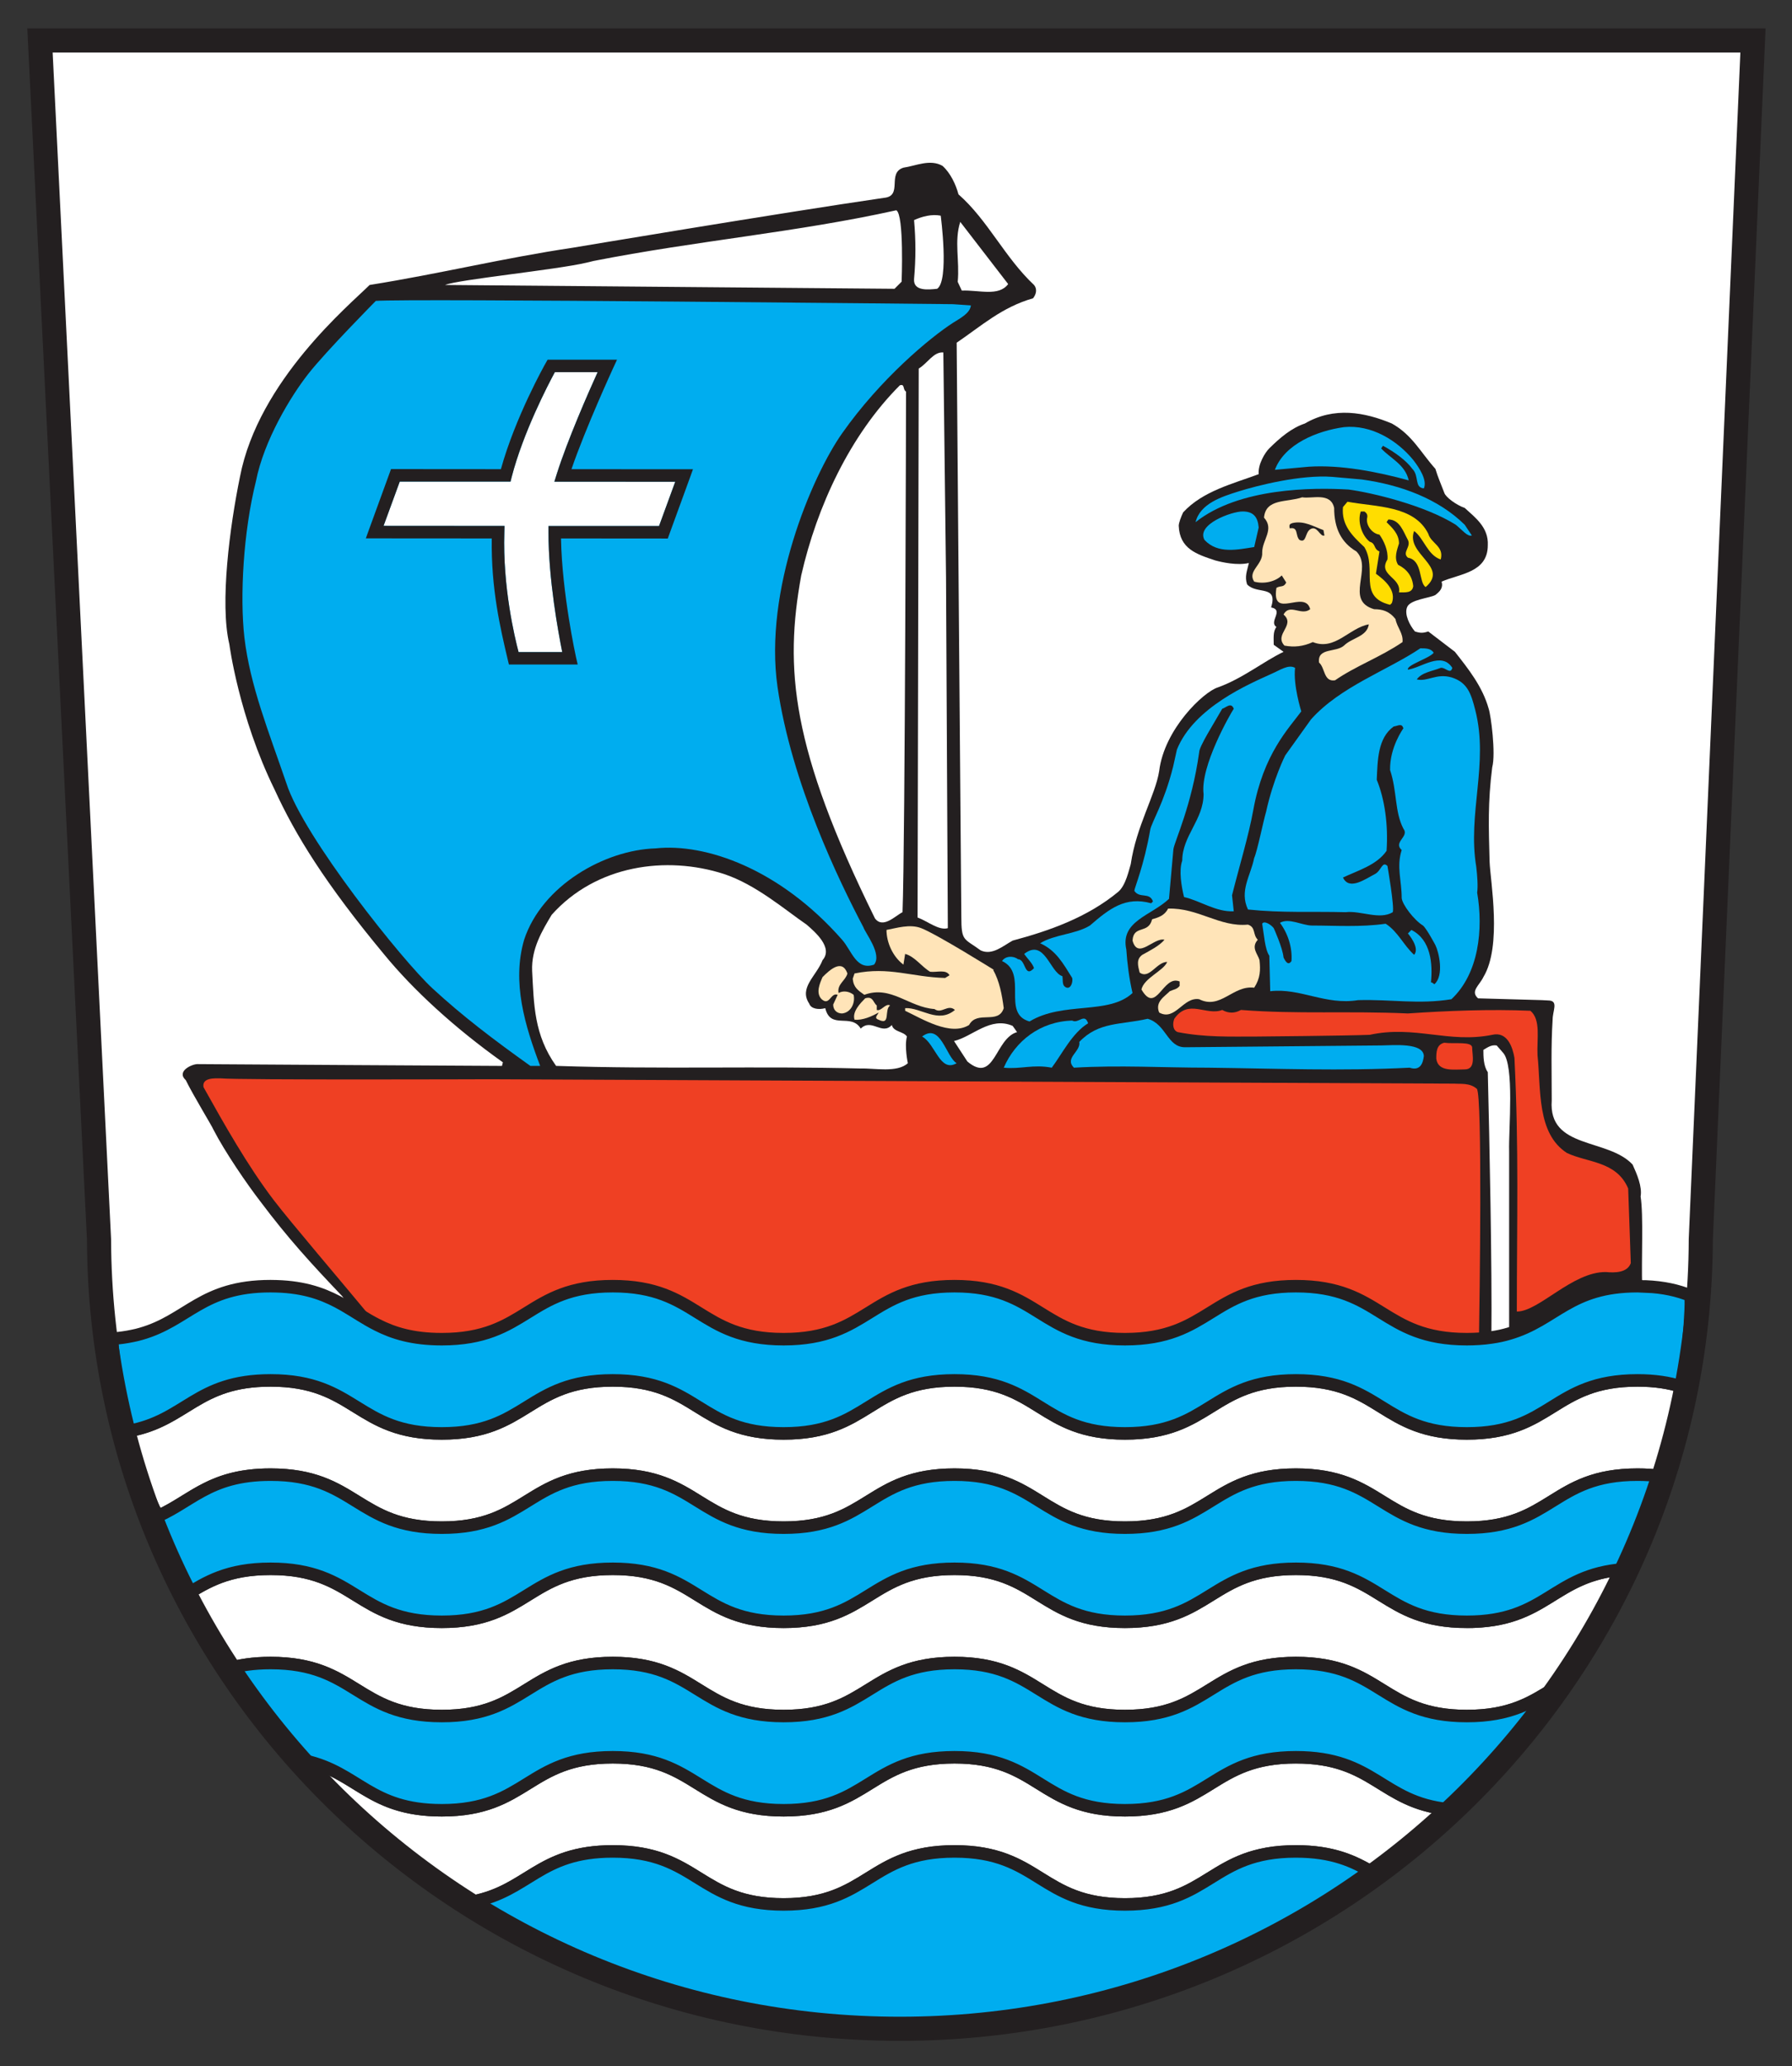 <svg height="381.484" width="331" xmlns="http://www.w3.org/2000/svg" xmlns:xlink="http://www.w3.org/1999/xlink"><rect width="100%" height="100%" fill="#333333" stroke="none"/><clipPath id="a"><path d="m27.937 413.275h-21.26v-24.603h21.26z"/></clipPath><clipPath id="b"><path d="m6.677 413.275h21.437v-24.778h-21.437z"/></clipPath><g transform="matrix(1.002 0 0 1.002 -222.865 -290.113)"><path d="m229.786 296.809h315.775l-3.391 77.834-6.225 143.068c-.256 80.381-66.258 145.479-147.65 145.479-81.391 0-147.389-65.098-147.638-145.479z" fill="#fff"/><path d="m461.307 613.33c-15.751 0-15.751 9.767-31.516 9.767-15.705 0-15.705-9.767-31.411-9.767-15.751 0-15.751 9.767-31.501 9.767-15.751 0-15.751-9.767-31.501-9.767-15.766 0-15.766 9.767-31.516 9.767-14.108 0-15.615-7.808-27.041-9.465-1.354-.196 30.508 26.663 31.759 26.482 11.229-1.733 12.796-9.435 26.799-9.435 15.751 0 15.751 9.767 31.501 9.767 15.751 0 15.751-9.767 31.501-9.767 15.705 0 15.705 9.767 31.411 9.767 15.766 0 15.766-9.767 31.516-9.767 6.843 0 10.716 1.854 14.198 3.934 1.13.663 14.952-11.576 13.897-11.696-12.435-1.296-13.565-9.586-28.095-9.586" fill="#fff"/><path d="m461.307 613.33c-15.751 0-15.751 9.767-31.516 9.767-15.705 0-15.705-9.767-31.411-9.767-15.751 0-15.751 9.767-31.501 9.767-15.751 0-15.751-9.767-31.501-9.767-15.766 0-15.766 9.767-31.516 9.767-14.108 0-15.615-7.808-27.041-9.465-1.354-.196 30.508 26.663 31.759 26.482 11.229-1.733 12.796-9.435 26.799-9.435 15.751 0 15.751 9.767 31.501 9.767 15.751 0 15.751-9.767 31.501-9.767 15.705 0 15.705 9.767 31.411 9.767 15.766 0 15.766-9.767 31.516-9.767 6.843 0 10.716 1.854 14.198 3.934 1.13.663 14.952-11.576 13.897-11.696-12.435-1.296-13.565-9.586-28.095-9.586z" fill="none" stroke="#231f20" stroke-width="2.306"/><path d="m524.279 543.891c-15.721 0-15.721 9.767-31.456 9.767-15.751 0-15.751-9.767-31.516-9.767-15.751 0-15.751 9.767-31.516 9.767-15.705 0-15.705-9.767-31.411-9.767-15.751 0-15.751 9.767-31.501 9.767-15.751 0-15.751-9.767-31.501-9.767-15.766 0-15.766 9.767-31.516 9.767-15.781 0-15.781-9.767-31.563-9.767-13.689 0-15.508 7.34-26.051 9.3-.794.136 4.415 16.112 5.584 15.57 6.211-2.879 9.597-7.506 20.467-7.506 15.782 0 15.782 9.767 31.563 9.767 15.751 0 15.751-9.767 31.516-9.767 15.751 0 15.751 9.767 31.501 9.767 15.751 0 15.751-9.767 31.501-9.767 15.705 0 15.705 9.767 31.411 9.767 15.766 0 15.766-9.767 31.516-9.767 15.766 0 15.766 9.767 31.516 9.767 15.736 0 15.736-9.767 31.456-9.767 1.673 0 3.15.106 4.492.301 1.055.166 4.446-16.278 3.542-16.55-2.186-.678-4.763-1.115-8.034-1.115" fill="#fff"/><path d="m524.279 543.891c-15.721 0-15.721 9.767-31.456 9.767-15.751 0-15.751-9.767-31.516-9.767-15.751 0-15.751 9.767-31.516 9.767-15.705 0-15.705-9.767-31.411-9.767-15.751 0-15.751 9.767-31.501 9.767-15.751 0-15.751-9.767-31.501-9.767-15.766 0-15.766 9.767-31.516 9.767-15.781 0-15.781-9.767-31.563-9.767-13.689 0-15.508 7.34-26.051 9.3-.794.136 4.415 16.112 5.584 15.57 6.211-2.879 9.597-7.506 20.467-7.506 15.782 0 15.782 9.767 31.563 9.767 15.751 0 15.751-9.767 31.516-9.767 15.751 0 15.751 9.767 31.501 9.767 15.751 0 15.751-9.767 31.501-9.767 15.705 0 15.705 9.767 31.411 9.767 15.766 0 15.766-9.767 31.516-9.767 15.766 0 15.766 9.767 31.516 9.767 15.736 0 15.736-9.767 31.456-9.767 1.673 0 3.15.106 4.492.301 1.055.166 4.446-16.278 3.542-16.55-2.186-.678-4.763-1.115-8.034-1.115z" fill="none" stroke="#231f20" stroke-width="2.306"/><path d="m492.823 588.37c-15.751 0-15.751-9.767-31.516-9.767-15.751 0-15.751 9.767-31.516 9.767-15.705 0-15.705-9.767-31.411-9.767-15.751 0-15.751 9.767-31.501 9.767-15.751 0-15.751-9.767-31.501-9.767-15.766 0-15.766 9.767-31.516 9.767-15.781 0-15.781-9.767-31.563-9.767-7.726 0-11.671 2.351-15.537 4.733-.965.603 6.401 14.032 7.643 13.671 2.16-.633 4.704-1.04 7.893-1.04 15.782 0 15.782 9.767 31.563 9.767 15.751 0 15.751-9.767 31.516-9.767 15.751 0 15.751 9.767 31.501 9.767 15.751 0 15.751-9.767 31.501-9.767 15.705 0 15.705 9.767 31.411 9.767 15.766 0 15.766-9.767 31.516-9.767 15.766 0 15.766 9.767 31.516 9.767 7.943 0 11.892-2.487 15.871-4.959 2.517-1.568 13.595-22.126 12.691-22.051-12.902 1.13-13.867 9.646-28.562 9.646" fill="#fff"/><path d="m492.823 588.37c-15.751 0-15.751-9.767-31.516-9.767-15.751 0-15.751 9.767-31.516 9.767-15.705 0-15.705-9.767-31.411-9.767-15.751 0-15.751 9.767-31.501 9.767-15.751 0-15.751-9.767-31.501-9.767-15.766 0-15.766 9.767-31.516 9.767-15.781 0-15.781-9.767-31.563-9.767-7.726 0-11.671 2.351-15.537 4.733-.965.603 6.401 14.032 7.643 13.671 2.16-.633 4.704-1.04 7.893-1.04 15.782 0 15.782 9.767 31.563 9.767 15.751 0 15.751-9.767 31.516-9.767 15.751 0 15.751 9.767 31.501 9.767 15.751 0 15.751-9.767 31.501-9.767 15.705 0 15.705 9.767 31.411 9.767 15.766 0 15.766-9.767 31.516-9.767 15.766 0 15.766 9.767 31.516 9.767 7.943 0 11.892-2.487 15.871-4.959 2.517-1.568 13.595-22.126 12.691-22.051-12.902 1.13-13.867 9.646-28.562 9.646z" fill="none" stroke="#231f20" stroke-width="2.306"/><path d="m396.314 324.361v.814c-1.959.497-3.919.663-6.044.663-.829-.663-.045-1.733-.211-2.562 1.959-2.291 5.773-1.703 6.255 1.085" fill="#fff"/><path d="m466.567 415.383c0 1.146-1.326 1.959-2.472 2.125-1.462-1.311-.648-3.768 0-5.562.995.482.829 2.939 2.472 3.437" fill="#ffe4b8"/><path d="m467.049 451.723c-1.809.166-2.954 0-5.411-.497v-.648c2.14.317 4.748-.98 5.411 1.146" fill="#231f20"/><path d="m400.745 485.124-2.457-3.768c3.437-.829 6.707-4.582 10.807-2.788l.814 1.146c-4.1 1.146-4.1 9.661-9.164 5.411zm-1.311-154.704 8.832 11.455c-1.748 2.366-5.426 1.055-8.546 1.206l-.754-1.613c.377-3.934-.678-7.446.467-11.048zm-18.343 156c-18.826-.482-36.671.166-56.16-.482-4.085-5.728-4.085-11.304-4.416-17.514-.166-4.1 1.884-7.446 3.602-10.325 8.184-9.164 21.116-10.958 31.758-7.521 5.908 1.959 11.214 6.572 15.238 9.33 1.432 1.251 4.974 4.22 2.939 6.541-1.146 2.954-4.416 5.079-2.457 8.019.332.995 1.809 1.161 2.954.829.98 4.085 4.748.814 6.541 3.768 1.974-1.974 3.934 1.311 5.728-.663.332 1.311 2.14 1.146 2.788 2.125-.497 1.809.166 4.914.166 4.914-1.959 1.809-6.225.889-8.682.98zm-76.613-144.379c2.291-.98 20.453-2.788 26.03-4.1l1.311-.317c19.157-3.768 37.319-5.245 55.828-9.345 1.462.829.98 13.158.98 13.158l-1.311 1.311zm84.963 19.639s-.166 83.652-.648 95.936c-1.311.648-3.602 3.105-5.079 1.146-15.479-31.381-16.715-46.016-13.595-63.199 2.909-12.766 9.013-25.864 18.177-35.028.98-.332.497.814 1.145 1.146zm135.411 148.328c.317-1.809-.663-4.1-1.477-5.893-4.582-4.914-15.555-2.788-14.907-11.802 0-5.23-.151-9.978.166-14.892 0-1.613 1.055-3.361-.573-3.527l-1.387-.075-11.787-.332c-1.477-1.311.241-2.366.98-3.919 3.482-5.728 1.281-17.68 1.146-21.282-.166-6.391-.347-10.762.482-17.363.693-2.577-.256-9.661-.648-10.792-1.146-4.1-3.768-7.37-6.225-10.49l-4.914-3.754c-.98.317-1.462.317-2.457 0-.98-1.146-1.959-3.12-1.462-4.431.482-1.462 4.25-1.718 5.23-2.291.829-.648 1.477-1.311 1.146-2.457 3.286-1.462 8.516-1.628 8.516-6.707.166-3.271-2.291-5.079-4.25-6.873-1.477-.497-3.512-1.959-3.768-2.788-.512-1.372-1.191-2.894-1.643-4.416-2.773-3.105-4.25-6.225-8.019-8.35-5.019-2.095-10.656-3.15-16.052 0-2.457.814-4.597 2.638-6.572 4.597-.769.769-2.095 2.939-1.929 4.733-4.778 1.779-10.325 3.12-13.927 7.039-.407.859-.799 1.914-.814 2.457.166 4.266 3.271 5.245 6.707 6.391 1.251.347 4.1.98 6.225.482-.332 1.477-.814 2.457-.332 3.934 1.809 1.959 5.743 0 4.431 4.25 2.457.497-.497 2.623.98 3.602-.663.829-.497 2.14-.497 3.286l1.809 1.296c-3.768 1.809-7.536 4.914-12.118 6.557-2.623.814-9.857 7.657-10.807 15.389-.678 4.416-4.22 10.159-5.245 17.183-.317.98-.889 3.874-2.291 5.079-5.728 4.748-12.766 7.205-19.474 8.998-1.809.995-3.768 2.788-5.893 1.809-3.12-2.291-3.572-1.583-3.572-6.27l-.859-105.703c4.582-3.12 8.365-6.557 14.078-8.184.663-.829.754-1.794.181-2.457-5.411-5.079-8.516-11.952-13.927-16.7-.482-1.809-1.477-3.934-2.939-5.245-2.291-1.311-4.914 0-7.205.332-3.12.98 0 5.245-3.602 5.562-19.157 2.788-57.305 9.179-57.305 9.179-13.098 1.959-24.236 4.748-37.5 6.873-3.648 3.632-20.494 17.605-23.9 35.36-1.857 9.028-3.755 23.317-1.953 30.853 0 0 1.724 13.294 8.338 26.769 3.816 8.35 9.361 17.333 20.184 30.356 5.321 6.511 13.008 13.58 21.9 19.896l-.166.663c-1.07.015-56.16-.332-56.16-.332-.983 0-3.931 1.311-2.13 2.954 1.334 2.743 4.903 8.576 5.067 9.059 2.148 4.19 6.317 10.234 8.612 13.203 5.167 6.888 9.386 11.485 15.128 17.514.663.769.844 1.779.286 1.673 2.095 1.206 3.979 2.532 6.195 3.648 2.969 1.507 6.511 2.638 11.907 2.638 15.751 0 15.751-9.767 31.516-9.767 15.751 0 15.751 9.767 31.501 9.767 15.751 0 15.751-9.767 31.501-9.767 15.705 0 15.705 9.767 31.411 9.767 15.766 0 15.766-9.767 31.516-9.767 15.766 0 15.766 9.767 31.516 9.767.784 0 1.522-.03 2.231-.075.814-.045 1.568-.136 2.291-.241.136-13.113-.347-35.948-.663-48.895-.814-1.146-.814-2.954-.814-4.1.814-.482 1.477-.98 2.457-.814l1.145 1.311c2.17 2.276 1.025 14.243 1.146 18.162v33.627c8.561-2.487 11.078-8.742 23.664-8.742.301 0 .573.015.859.03-.166-4.868.271-13.053-.286-16.55" fill="#231f20"/><path d="m335.376 526.528c15.751 0 15.751 9.767 31.501 9.767 15.751 0 15.751-9.767 31.501-9.767 15.705 0 15.705 9.767 31.411 9.767 15.766 0 15.766-9.767 31.516-9.767 15.766 0 15.766 9.767 31.516 9.767.784 0 1.522-.03 2.231-.075.121-6.511.663-45.006-.392-46.061-1.311-1.146-3.06-.859-4.115-.95l-177.719-.814s-46.505.166-49.778-.166c-.983 0-3.44-.166-3.112 1.628 3.803 6.813 8.148 14.515 12.935 20.8 3.117 4.085 12.132 14.605 19.08 23.001 2.969 1.507 6.511 2.638 11.907 2.638 15.751 0 15.751-9.767 31.516-9.767" fill="#ef4023"/><path d="m451.178 475.628c10.46.814 19.805.151 30.778.648 7.19-.497 15.223-.814 22.579-.497 1.974 1.643 1.161 5.245 1.311 8.184.663 6.391-.151 14.409 5.411 18.012 3.768 1.809 9.164 1.477 11.304 6.557l.482 13.746c-.648 1.794-2.939 1.794-4.582 1.643-6.195-.075-12.374 7.31-16.429 7.28 0-16.534.392-30.039-.437-46.74-.332-1.959-1.311-4.914-4.1-4.25-8.019 1.628-14.243-1.809-22.579 0-4.477.181-20.8.317-20.8.317-5.079 0-9.496.166-14.575-.814-.98-.332-.98-1.628-.648-2.457 2.608-3.768 5.893-.482 8.832-1.628 1.161.648 2.306.648 3.452 0" fill="#ef4023"/><path d="m493.803 482.591c0 1.251.754 3.994-1.372 3.994-1.974 0-4.914.497-5.245-1.959 0-1.145 0-2.623 1.477-2.954 1.884.256 5.14-.317 5.14.919" fill="#ef4023"/><g fill="#00adef"><path d="m398.093 345.583 3.301.226c-.151 1.462-2.005 2.381-3.301 3.21-4.296 2.773-13.384 10.34-20.438 20.363-5.622 7.988-14.454 28.969-11.907 46.709 2.562 17.755 11.425 35.948 15.841 44.313.332 1.055 3.497 4.974 1.959 6.873-3.271 1.146-4.1-2.547-5.893-4.582-11.515-13.113-25.201-17.831-34.395-16.836-9.375.286-20.936 6.843-24.221 16.836-2.291 7.853.166 15.871 2.954 23.242h-1.809c-6.873-4.914-12.45-9.134-17.997-14.243-5.532-5.079-23.799-27.944-26.963-37.802-3.274-9.571-6.698-17.981-7.75-26.889-.862-7.551-.193-19.519 2.125-28.788 1.473-7.536 6.419-15.675 9.663-19.805 3.241-4.13 12.435-13.43 12.435-13.43 5.743-.482 106.396.603 106.396.603"/><path d="m454.449 386.731-.829 3.602c-3.105.482-6.707 1.311-9.164-1.311-1.568-2.879 5.034-5.26 7.039-5.245 1.959 0 2.788.995 2.954 2.954"/><path d="m486.704 409.807c-.663.98-5.079 2.291-4.748 3.12 2.442-.332 6.21-3.437 8.184-.332-.332 1.311-1.311-.166-2.14 0-1.628.648-3.437.814-4.416 2.125 1.975.497 3.617-1.206 6.481-.347 2.879.934 3.542 2.969 4.326 6.074 2.487 9.797-1.477 18.991.166 28.819.196 1.658.332 3.602.166 4.748 1.146 6.707.332 14.892-4.748 19.639-6.059.98-10.973 0-17.198.166-6.059.98-10.641-2.291-16.203-1.643l-.166-6.541c-.814-1.145-.98-3.934-1.311-5.893.332-.648 1.643.166 2.125.814 0 0 1.643 3.602 1.809 5.411.407.844.889 1.507 1.462.648.181-2.457-.648-5.079-2.125-7.039 1.643-.98 4.1.497 5.908.497 4.25 0 8.998.332 13.58-.332 2.291 1.477 3.271 3.934 5.245 5.728 1.145-1.311-1.145-3.934-1.145-3.934l.648-.648c3.602 1.809 3.934 6.225 3.602 9.661.332 0 .497.332.648.332 1.809-1.643.814-5.893.166-7.205 0 0-1.643-3.09-2.291-3.602-1.643-1.01-3.843-3.889-3.919-5.079 0-3.271-.995-5.728 0-8.832-1.643-1.477 1.462-2.457.317-3.934-1.628-3.105-1.146-6.873-2.457-10.807-.09-4.22 2.457-7.687 2.457-7.687-.317-.995-.919-.467-1.794-.332-2.954 2.125-2.954 6.225-3.12 9.812 1.477 3.602 2.14 8.35 1.809 13.098-1.809 2.623-5.245 3.602-8.034 4.914 1.145 2.457 4.1.286 5.908-.648 1.161-.603 1.311-2.457 2.291-1.477 0 0 1.311 7.536.98 8.516-2.457 1.477-5.893-.332-8.682 0-6.391-.166-11.621.166-18.012-.497-1.628-3.437.497-6.225 1.145-9.496.558-1.191 1.733-6.994 2.186-8.471 1.341-6.119 3.542-10.43 3.542-10.43l4.748-6.632c5.411-6.059 14.093-9.013 20.152-13.098.98 0 1.959 0 2.457.814"/><path d="m462.301 420.614c-2.291 3.12-6.979 7.823-8.848 18.177-.859 4.763-2.608 10.475-3.919 15.705l.317 2.954c-3.271.166-6.21-1.959-9.164-2.623-.482-1.959-.98-4.914-.332-6.707 0-4.582 3.934-7.536 3.934-12.284-.648-5.064 4.914-14.726 5.562-15.705-.482-1.311-1.462-.166-2.125 0-1.477 2.608-4.266 6.963-4.25 8.019-1.357 9.767-4.522 16.369-4.748 17.846l-.814 9.164c-3.286 3.105-9.013 4.085-7.868 9.33.166 2.457.497 5.245 1.145 8.019-4.416 4.1-12.766 1.477-18.991 5.245-5.245-1.477-.166-8.848-5.064-11.139.648-.98 2.125-.98 2.939-.332 1.477 0 1.146 3.602 2.954 1.643-.332-.98-1.146-1.643-1.809-2.623 3.768-2.939 4.748 3.437 7.039 4.1.166.814-.166 1.794.814 2.125.829.166 1.146-1.146.995-1.794-1.643-2.623-2.954-5.079-5.908-6.391 2.623-1.643 6.557-1.643 9.179-3.271 3.602-3.12 6.541-5.411 11.289-4.1l.332-.332c-.648-1.794-2.457-.482-3.437-1.959 0-.482 1.794-4.672 2.939-11.289.286-1.417 2.547-4.944 4.205-11.561l.708-3.18c3.135-7.823 13.46-12.133 17.198-13.852 1.809-.769 3.346-1.914 4.582-1.206-.377 3.21 1.145 8.019 1.145 8.019"/><path d="m461.307 630.678c-15.751 0-15.751 9.767-31.516 9.767-15.705 0-15.705-9.767-31.411-9.767-15.751 0-15.751 9.767-31.501 9.767-15.751 0-15.751-9.767-31.501-9.767-13.641 0-15.479 7.325-25.97 9.285-1.462.271 18.705 10.973 29.859 14.59 17.017 5.501 32.014 8.591 49.287 8.591 18.63 0 34.787-3.21 53.01-9.631 11.983-4.205 35.013-18.268 33.853-18.961-3.452-2.05-7.325-3.874-14.108-3.874"/></g><path d="m461.307 630.678c-15.751 0-15.751 9.767-31.516 9.767-15.705 0-15.705-9.767-31.411-9.767-15.751 0-15.751 9.767-31.501 9.767-15.751 0-15.751-9.767-31.501-9.767-13.641 0-15.479 7.325-25.97 9.285-1.462.271 18.705 10.973 29.859 14.59 17.017 5.501 32.014 8.591 49.287 8.591 18.63 0 34.787-3.21 53.01-9.631 11.983-4.205 35.013-18.268 33.853-18.961-3.452-2.05-7.325-3.874-14.108-3.874z" fill="none" stroke="#231f20" stroke-width="2.306"/><path d="m524.279 561.255c-15.721 0-15.721 9.767-31.456 9.767-15.751 0-15.751-9.767-31.516-9.767-15.751 0-15.751 9.767-31.516 9.767-15.705 0-15.705-9.767-31.411-9.767-15.751 0-15.751 9.767-31.501 9.767-15.751 0-15.751-9.767-31.501-9.767-15.766 0-15.766 9.767-31.516 9.767-15.781 0-15.781-9.767-31.563-9.767-11.806 0-14.783 5.456-22.141 8.214-.693.256 5.453 14.575 6.326 14.048 3.957-2.457 7.904-4.914 15.816-4.914 15.782 0 15.782 9.767 31.563 9.767 15.751 0 15.751-9.767 31.516-9.767 15.751 0 15.751 9.767 31.501 9.767 15.751 0 15.751-9.767 31.501-9.767 15.705 0 15.705 9.767 31.411 9.767 15.766 0 15.766-9.767 31.516-9.767 15.766 0 15.766 9.767 31.516 9.767 14.861 0 15.69-8.697 28.969-9.677.784-.06 7.792-17.032 6.572-17.183-1.236-.166-2.577-.256-4.085-.256" fill="#00adef"/><path d="m524.279 561.255c-15.721 0-15.721 9.767-31.456 9.767-15.751 0-15.751-9.767-31.516-9.767-15.751 0-15.751 9.767-31.516 9.767-15.705 0-15.705-9.767-31.411-9.767-15.751 0-15.751 9.767-31.501 9.767-15.751 0-15.751-9.767-31.501-9.767-15.766 0-15.766 9.767-31.516 9.767-15.781 0-15.781-9.767-31.563-9.767-11.806 0-14.783 5.456-22.141 8.214-.693.256 5.453 14.575 6.326 14.048 3.957-2.457 7.904-4.914 15.816-4.914 15.782 0 15.782 9.767 31.563 9.767 15.751 0 15.751-9.767 31.516-9.767 15.751 0 15.751 9.767 31.501 9.767 15.751 0 15.751-9.767 31.501-9.767 15.705 0 15.705 9.767 31.411 9.767 15.766 0 15.766-9.767 31.516-9.767 15.766 0 15.766 9.767 31.516 9.767 14.861 0 15.69-8.697 28.969-9.677.784-.06 7.792-17.032 6.572-17.183-1.236-.166-2.577-.256-4.085-.256z" fill="none" stroke="#231f20" stroke-width="2.306"/><path d="m492.823 605.733c-15.751 0-15.751-9.767-31.516-9.767-15.751 0-15.751 9.767-31.516 9.767-15.705 0-15.705-9.767-31.411-9.767-15.751 0-15.751 9.767-31.501 9.767-15.751 0-15.751-9.767-31.501-9.767-15.766 0-15.766 9.767-31.516 9.767-15.781 0-15.781-9.767-31.563-9.767-3.189 0-5.734.407-7.893 1.04-1.242.362 12.472 16.565 14.301 16.972 9.767 2.186 11.862 9.119 25.156 9.119 15.751 0 15.751-9.767 31.516-9.767 15.751 0 15.751 9.767 31.501 9.767 15.751 0 15.751-9.767 31.501-9.767 15.705 0 15.705 9.767 31.411 9.767 15.766 0 15.766-9.767 31.516-9.767 14.53 0 15.66 8.305 28.11 9.586 1.055.121 21.9-23.769 19.413-22.232-4.024 2.487-7.958 5.049-16.007 5.049" fill="#00adef"/><path d="m492.823 605.733c-15.751 0-15.751-9.767-31.516-9.767-15.751 0-15.751 9.767-31.516 9.767-15.705 0-15.705-9.767-31.411-9.767-15.751 0-15.751 9.767-31.501 9.767-15.751 0-15.751-9.767-31.501-9.767-15.766 0-15.766 9.767-31.516 9.767-15.781 0-15.781-9.767-31.563-9.767-3.189 0-5.734.407-7.893 1.04-1.242.362 12.472 16.565 14.301 16.972 9.767 2.186 11.862 9.119 25.156 9.119 15.751 0 15.751-9.767 31.516-9.767 15.751 0 15.751 9.767 31.501 9.767 15.751 0 15.751-9.767 31.501-9.767 15.705 0 15.705 9.767 31.411 9.767 15.766 0 15.766-9.767 31.516-9.767 14.53 0 15.66 8.305 28.11 9.586 1.055.121 21.9-23.769 19.413-22.232-4.024 2.487-7.958 5.049-16.007 5.049z" fill="none" stroke="#231f20" stroke-width="2.306"/><path d="m525.138 526.558c-.286-.014-.558-.03-.859-.03-12.585 0-15.103 6.255-23.664 8.742-.995.301-2.08.543-3.271.708-.723.106-1.477.196-2.291.241-.708.045-1.447.075-2.231.075-15.751 0-15.751-9.767-31.516-9.767-15.751 0-15.751 9.767-31.516 9.767-15.705 0-15.705-9.767-31.411-9.767-15.751 0-15.751 9.767-31.501 9.767-15.751 0-15.751-9.767-31.501-9.767-15.766 0-15.766 9.767-31.516 9.767-5.396 0-8.938-1.13-11.907-2.638-2.216-1.115-4.1-2.442-6.195-3.648-2.939-1.674-6.27-3.121-11.435-3.422-.647-.03-1.317-.06-2.026-.06-12.702 0-15.192 6.315-23.908 8.787-.497.151-1.017.271-1.56.377-1.112.241-2.323.407-3.658.512-.54.03 2.14 17.152 2.874 17.017 10.721-1.899 12.476-9.33 26.252-9.33 15.782 0 15.782 9.767 31.563 9.767 15.751 0 15.751-9.767 31.516-9.767 15.751 0 15.751 9.767 31.501 9.767 15.751 0 15.751-9.767 31.501-9.767 15.705 0 15.705 9.767 31.411 9.767 15.766 0 15.766-9.767 31.516-9.767 15.766 0 15.766 9.767 31.516 9.767 15.736 0 15.736-9.767 31.456-9.767 3.241 0 5.803.422 7.973 1.1.919.286 2.291-16.519 1.733-16.745-2.231-.904-4.868-1.537-8.29-1.673-.181-.014-.377-.014-.558-.014" fill="#00adef"/><path d="m525.138 526.558c-.286-.014-.558-.03-.859-.03-12.585 0-15.103 6.255-23.664 8.742-.995.301-2.08.543-3.271.708-.723.106-1.477.196-2.291.241-.708.045-1.447.075-2.231.075-15.751 0-15.751-9.767-31.516-9.767-15.751 0-15.751 9.767-31.516 9.767-15.705 0-15.705-9.767-31.411-9.767-15.751 0-15.751 9.767-31.501 9.767-15.751 0-15.751-9.767-31.501-9.767-15.766 0-15.766 9.767-31.516 9.767-5.396 0-8.938-1.13-11.907-2.638-2.216-1.115-4.1-2.442-6.195-3.648-2.939-1.674-6.27-3.121-11.435-3.422-.647-.03-1.317-.06-2.026-.06-12.702 0-15.192 6.315-23.908 8.787-.497.151-1.017.271-1.56.377-1.112.241-2.323.407-3.658.512-.54.03 2.14 17.152 2.874 17.017 10.721-1.899 12.476-9.33 26.252-9.33 15.782 0 15.782 9.767 31.563 9.767 15.751 0 15.751-9.767 31.516-9.767 15.751 0 15.751 9.767 31.501 9.767 15.751 0 15.751-9.767 31.501-9.767 15.705 0 15.705 9.767 31.411 9.767 15.766 0 15.766-9.767 31.516-9.767 15.766 0 15.766 9.767 31.516 9.767 15.736 0 15.736-9.767 31.456-9.767 3.241 0 5.803.422 7.973 1.1.919.286 2.291-16.519 1.733-16.745-2.231-.904-4.868-1.537-8.29-1.673-.181-.014-.377-.014-.558-.014z" fill="none" stroke="#231f20" stroke-width="2.306"/><path d="m473.44 377.883c7.25.995 14.138 3.572 18.991 8.35l1.311 1.974c-.814.241-1.673-.919-2.954-1.974-5.728-3.602-15.464-5.923-19.775-6.496-6.496-.377-20.167-.377-28.201 6.014.829-3.437 4.868-4.703 7.823-5.637 3.648-1.146 11.591-3.15 17.394-2.713z" fill="#00adef"/><path d="m482.936 374.281c1.146 1.477 2.623 3.768 1.959 5.245-1.809-.166-.814-2.291-2.125-3.602-1.13-1.552-3.271-3.105-5.411-4.25l-.332.482c1.643 1.809 4.431 2.954 5.079 5.893-5.728-1.568-12.525-2.909-18.449-2.517l-6.225.573c1.794-4.748 7.747-7.174 12.736-7.868 5.064-.497 9.812 2.442 12.766 6.044" fill="#00adef"/><path d="m398.771 485.44c-3.105 1.809-3.919-3.602-6.376-4.914 3.437-2.608 4.416 3.768 6.376 4.914" fill="#00adef"/><path d="m440.853 482.501 36.174-.332c2.412-.045 7.777-.528 7.868 1.959-.166 1.311-.648 2.788-2.623 2.14-12.601.648-24.553.151-37.003 0-8.667 0-16.369-.497-24.885 0-1.794-1.809 1.311-2.954.995-4.748 3.587-3.768 7.687-3.12 12.601-4.265 3.437.98 3.602 5.245 6.873 5.245" fill="#00adef"/><path d="m423.007 478.085c-2.939 1.794-4.748 5.562-6.707 8.184-3.452-.663-5.743.317-8.848 0 2.125-4.914 6.707-8.516 12.616-8.682 1.145.648 2.276-1.477 2.939.497" fill="#00adef"/><path d="m468.36 383.128c0 3.768 1.311 6.376 4.1 8.019 3.105 3.105-2.291 9.013 3.271 10.641 1.477 0 2.773.332 3.934 1.809.317 1.628 1.462 2.608 1.296 4.25-4.085 2.788-8.667 4.416-12.435 7.039-2.14.332-1.809-2.291-2.954-3.271-.332-2.788 3.12-1.809 4.597-3.12 1.462-1.462 4.25-1.628 4.582-3.919-3.617.648-6.225 4.914-10.325 3.271-1.794.814-3.437.98-5.23.648-1.974-2.125 2.125-3.753-.166-5.728 1.146-2.125 3.271.332 4.914-.98-.995-3.768-7.205 2.125-6.225-3.934.814-.482 1.311 0 1.809-.98l-.829-1.311c-1.146 1.145-3.271 1.643-5.079 1.145-1.311-1.959 1.643-3.105 1.477-5.396 0-2.291 2.291-4.25.332-6.391.317-3.602 4.25-2.773 7.039-3.753 1.809.317 5.245-.995 5.893 1.959" fill="#ffe4b8"/><path d="m466.386 387.213.181.995c-.829.317-1.326-1.974-2.623-1.146-.995.648-.663 2.608-1.974 1.959-.814-.814-.151-2.457-1.794-2.125-.166-.663 0-.829.497-.98 2.125-.497 3.919.648 5.712 1.296" fill="#231f20"/><path d="m452.474 459.907c1.477.497.829 1.794 1.809 2.788-1.311 1.462 0 2.608.317 3.753.181 1.809.181 3.286-.98 5.079-3.919-.497-6.21 4.1-10.144 2.125-2.954-.482-4.416 4.1-7.37 2.457-.814-1.959.98-2.939 1.959-3.934.663-.317 1.311-.317 1.809-.98v-.814c-3.105-1.311-4.266 6.225-7.039 1.477.482-2.125 4.085-3.437 4.748-5.079-1.974 0-3.271 3.271-5.079 1.959-.332-1.311-.648-2.457.497-3.271 1.462-.814 3.105-1.628 4.085-2.773-1.959-.497-4.914 3.753-5.893.151.166-2.939 2.954-1.146 3.602-3.919 1.146-.332 2.291-.663 2.954-1.974 5.562-.166 9.496 3.452 14.726 2.954" fill="#ffe4b8"/><path d="m405.659 468.258h-.166c1.145 1.959 1.643 4.582 1.959 7.039-.98 3.105-4.914.332-6.391 3.105-3.437 2.125-8.667-1.145-11.787-2.623v-.482c2.954-.166 6.059 2.939 9.179.332-1.311-1.161-2.457.814-3.768-.166-4.748-.332-8.019-4.431-12.932-2.623-1.146-.814-1.974-1.311-2.14-2.954l.332-.98c6.391-1.311 10.475.663 16.7.829l.814-.497c-.648-1.146-2.291-.497-3.587-.648-1.643-.995-2.788-2.788-4.597-3.286l-.317 1.974c-1.974-1.477-3.12-4.1-3.12-6.391 1.809-.332 4.311-1.145 6.391-.332 2.999 1.176 13.43 7.702 13.43 7.702" fill="#ffe4b8"/><path d="m378.634 468.906c-.317 1.311-1.959 1.974-1.628 3.602.814-.482 1.959-.332 2.773.332.332 1.477-.482 3.271-2.125 3.437-.98 0-1.643-.648-1.643-1.643l.829-1.794c-1.311-.497-1.477 2.125-2.954.814-1.146-1.146-.332-2.939.166-4.085 1.311-1.311 3.602-3.437 4.582-.663" fill="#ffe4b8"/><path d="m384.045 474.799v.829c.814.317 1.628-1.311 2.457-.829-1.146.829.166 3.768-2.14 2.623-.98-.332 0-.98 0-1.311-1.146.663-2.939 1.477-4.416 1.311-.482-1.477 1.146-3.105 1.959-3.934 1.477-.482 1.477.829 2.14 1.311" fill="#ffe4b8"/><path d="m323.529 386.459h1.146 19.232l2.984-8.154-20.71-.015h-1.568l.467-1.492c1.974-6.225 5.863-15.072 7.506-18.69h-7.883c-1.251 2.306-5.833 11.108-7.958 19.308l-.211.859h-.904-19.519l-2.984 8.154 21.116.015h1.176l-.03 1.191c-.317 10.038 1.899 19.308 2.623 22.051h8.049c-.723-3.602-2.547-13.445-2.532-22.081v-1.145" fill="#fff"/><path d="m318.013 409.686c-.723-2.743-2.939-12.013-2.623-22.051l.03-1.191h-1.176l-21.116-.015 2.984-8.154h19.519.904l.211-.859c2.125-8.199 6.707-17.002 7.958-19.308h7.883c-1.643 3.617-5.532 12.465-7.506 18.69l-.467 1.492h1.568l20.71.015-2.984 8.154h-19.232-1.146v1.145c-.015 8.637 1.809 18.479 2.532 22.081h-8.049zm30.522-33.687-20.77-.015c2.638-7.672 7.597-18.419 7.642-18.539l.754-1.628h-12.797l-.332.588c-.241.407-5.652 10.068-8.275 19.579l-19.459-.015h-.799l-.271.754-3.813 10.46-.558 1.552h1.628l21.584.015c-.136 9.239 1.568 16.489 2.954 22.352l.211.874h12.676l-.317-1.387c-.03-.121-2.577-11.757-2.758-21.84l18.886.015h.799l.271-.754 3.813-10.46.558-1.552h-1.628" fill="#231f20"/><path d="m396.812 395.895.332 64.661c-1.643.497-3.768-1.311-5.577-1.959l.211-101.151c1.643-.98 2.743-3.135 4.537-2.969z" fill="#fff"/><path d="m395.169 342.749c-1.628.166-4.416.482-4.25-1.809.332-3.768.332-7.084 0-10.852 1.477-.663 3.271-1.146 4.914-.814 0 0 1.598 11.998-.663 13.475" fill="#fff"/><path d="m485.709 387.876c.497 1.794 2.954 2.291 2.291 4.748-2.442-.814-3.105-3.934-4.899-5.245-1.643 4.265 6.541 6.557 2.125 10.325-1.311-.829-.497-4.914-3.271-5.411-1.146-.98.648-1.959 0-3.271-.829-1.477-1.477-3.768-3.602-3.768l-.332.497c.98.98 2.291 2.125 2.291 3.919-.332 1.146-.98 2.623-.166 3.934 1.643.814 2.623 2.125 2.788 3.934-.166 1.311-1.477 1.145-2.623 1.145.497-2.788-3.934-3.12-2.125-6.059.166-1.643-.663-3.437-1.477-4.582-1.311-.166-2.457-1.643-2.291-2.954.166-.648 0-.98-.497-1.311h-.648c-.663 1.809.166 4.431 1.643 5.577 1.176.332.648 1.311 1.794 1.794l-.648 4.1c1.794 1.311 3.753 3.105 2.939 5.396l-.332.332c-6.059-1.477-2.291-6.557-4.748-10.641-2.291-2.125-4.25-4.1-3.934-7.37l.829-.98c5.245.98 12.284.648 14.892 5.893" fill="#fd0"/><g clip-path="url(#a)" transform="matrix(15.072 0 0 -15.072 126.819 6523.642)"><g clip-path="url(#b)"><path d="m6.832 413.127h20.951l-.225-5.164-.413-9.492c-.017-5.333-4.396-9.652-9.796-9.652s-9.779 4.319-9.795 9.652z" fill="none" stroke="#231f20" stroke-miterlimit="3.864" stroke-width=".295"/></g></g></g></svg>
